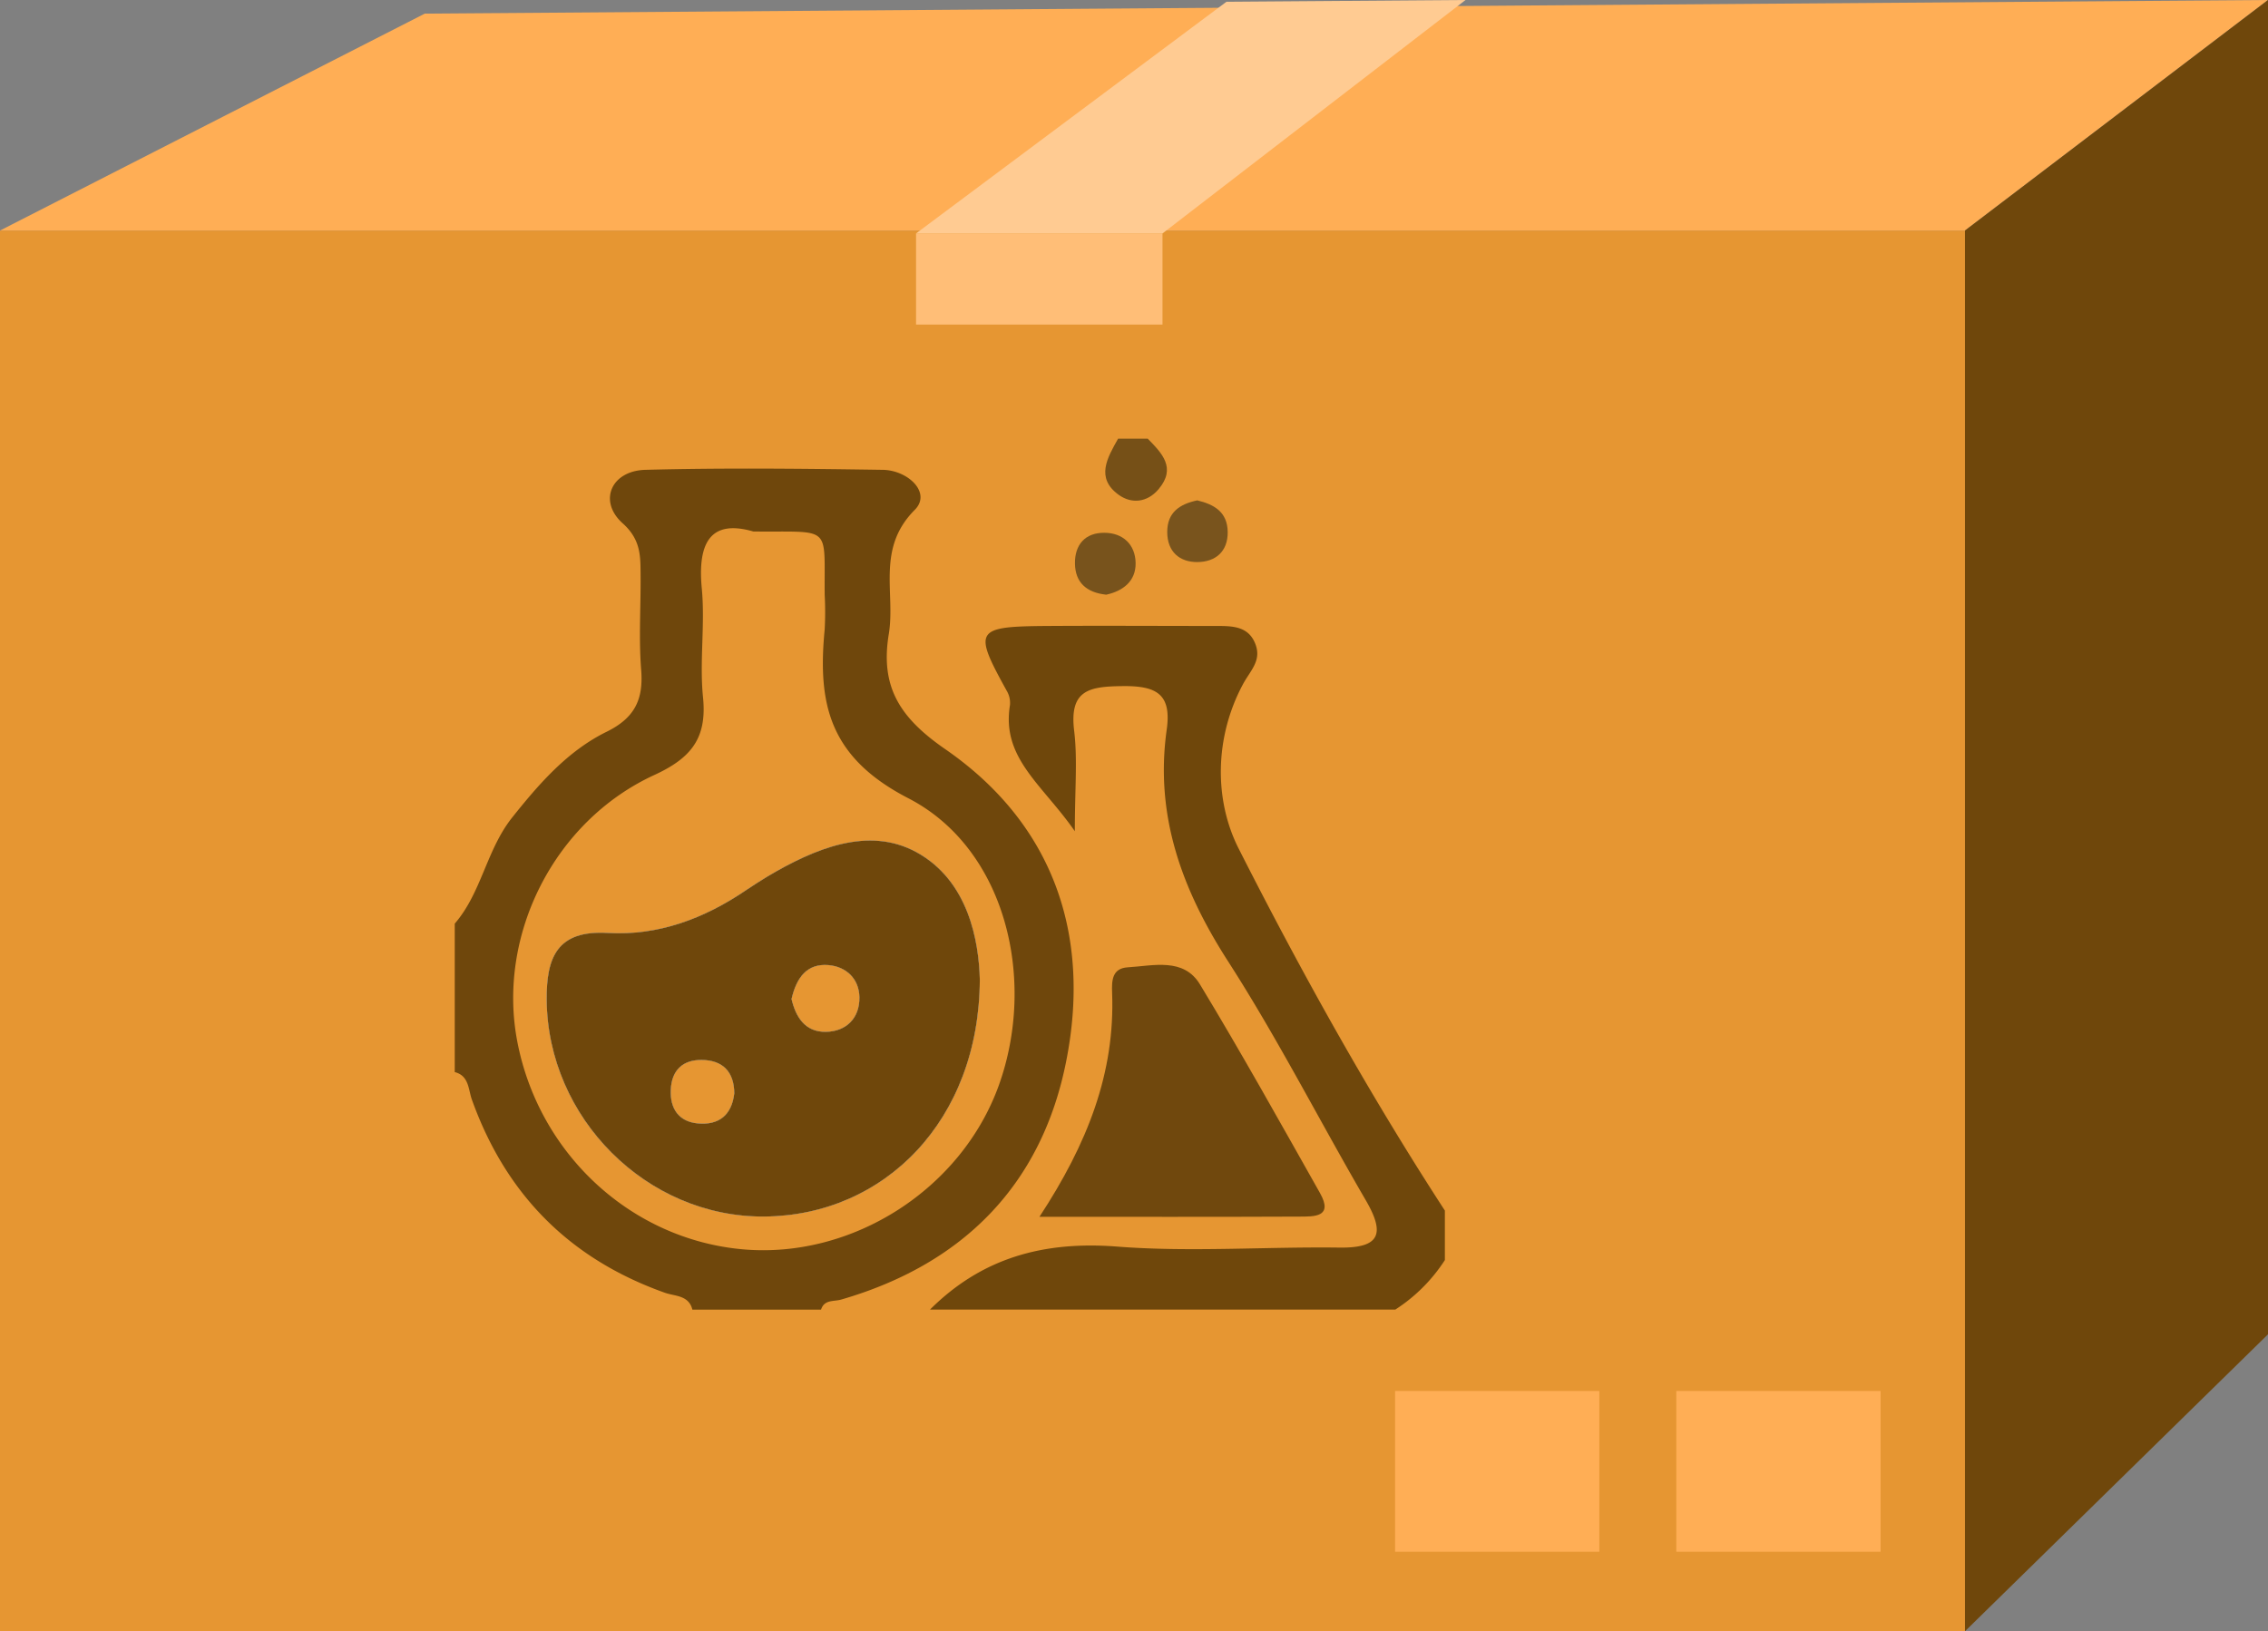 <svg xmlns="http://www.w3.org/2000/svg" viewBox="0 0 699.5 503.16"><rect x="0" y="0" width="699.5" height="503.16" fill="#808080" stroke="none"/><defs><style>.cls-1{fill:#e69632;}.cls-2{fill:#ffae55;}.cls-3{fill:#6f470b;}.cls-4{fill:#ffbe77;}.cls-5{fill:#ffcb92;}.cls-6{fill:#6f470c;}.cls-7{fill:#765017;}.cls-8{fill:#70480d;}.cls-9{fill:#78531c;}.cls-10{fill:#79541d;}.cls-11{fill:#fefefe;}</style></defs><g id="Layer_2" data-name="Layer 2"><g id="machine"><rect class="cls-1" y="71.11" width="606.04" height="432.05" transform="translate(606.04 574.27) rotate(-180)"></rect><polygon class="cls-2" points="131.01 4.2 699.5 0 606.04 71.11 0 71.11 131.01 4.2"></polygon><polygon class="cls-3" points="699.5 0 699.5 411.57 606.04 503.16 606.04 71.11 699.5 0"></polygon><rect class="cls-2" x="517.01" y="429.05" width="63" height="49.59" transform="translate(1097.02 907.69) rotate(-180)"></rect><rect class="cls-2" x="430.26" y="429.05" width="63" height="49.59" transform="translate(923.53 907.69) rotate(-180)"></rect><rect class="cls-4" x="282.53" y="72" width="76.01" height="28.11"></rect><polygon class="cls-5" points="378.26 0.55 282.53 72 358.54 72 452 0 378.26 0.55"></polygon><path class="cls-6" d="M282.67,262.87c-14.87-8.16-31.56-1.07-46,7.5q-3.27,2-6.41,4.1c-12.93,8.82-27.18,14.22-42.84,13.3s-18.9,7.62-18.81,20.56c.25,36.51,30.87,67.18,67.09,66.91,37.13-.28,66.33-29.72,66.5-73.11C301.9,290.35,298.74,271.68,282.67,262.87Zm-67.42,83.65c-5.95-.54-8.62-4.6-8.37-10.37.25-5.94,3.61-9.27,9.53-9.21,6.61.06,10,3.75,10.06,10.28C225.7,344,221.65,347.11,215.25,346.52Zm39.52-28.25c-6.57.13-9.39-4.73-10.64-10.13,1.52-6.6,4.75-11,11.35-10.46,5.53.46,9.48,4.23,9.58,9.9C265.17,314,261.05,318.14,254.77,318.27Z"></path><path class="cls-6" d="M291.51,231.06c-14.1-9.74-20.05-19.29-17.39-35.46,2.1-12.77-3.91-26.38,8-38.32,5.27-5.28-2.06-12.24-9.85-12.36-24.41-.36-48.84-.64-73.24,0-10.54.29-14.58,9.68-7,16.48,5.71,5.1,5.5,10.24,5.54,16.19.08,9.66-.59,19.36.18,29,.74,9.18-2,14.86-10.63,19.11-12,5.89-20.75,15.92-29.1,26.39-8,10-9.46,23.2-17.77,32.81v45.79c4.41,1.09,4.2,5.41,5.25,8.38,10.48,29.35,30.19,49.26,59.62,59.7,3,1.06,7.34.71,8.42,5.18h39.69c1-3.17,3.91-2.44,6.22-3.1,37.5-10.87,61.79-35.32,69.36-73.39C336.63,288.29,324.81,254.05,291.51,231.06Zm16.57,103.65c-11.49,32-45,53.57-78.81,50.66-34.57-3-63.24-29.46-69.79-64.45-6.08-32.47,11.32-67.61,42.34-81.88,11.47-5.27,16.28-11.45,15-24-1.11-11.07.68-22.42-.37-33.5-1.39-14.48,2.93-21.36,15.9-17.6,24.48.26,21.79-2.33,22,19.51a99.92,99.92,0,0,1,0,10.67c-2.18,22.68,1.16,39.38,25.78,52.09C310.23,261.73,319.76,302.13,308.08,334.71Z"></path><path class="cls-3" d="M445.63,373.4v15.27a51.08,51.08,0,0,1-15.27,15.26H286.84c16.05-16,35.09-21.18,57.74-19.42s45.72,0,68.58.31c12.6.16,14-4.36,8.13-14.51-14.29-24.54-27.19-49.94-42.53-73.79-14.24-22.15-22.64-45-18.92-71.46,1.55-11-3.17-13.54-13.55-13.43s-16.52,1.17-15,13.76c1.07,8.84.21,17.9.21,31-10-14.43-22.71-22.52-20-38.94a7.35,7.35,0,0,0-1-4.37c-10.4-18.82-9.84-19.83,12.43-20,17.27-.11,34.56,0,51.83,0,5.21,0,10.51-.1,12.58,6,1.65,4.9-1.82,7.91-4,12-8.77,16.35-8.9,35.64-1.35,50.59C401.33,299.84,422.23,337.4,445.63,373.4Z"></path><path class="cls-7" d="M354,135.32c4.39,4.49,8.87,9,3.34,15.56-3.53,4.2-8.41,4.55-12.28,1.77-7.27-5.23-3.51-11.48-.22-17.33Z"></path><path class="cls-8" d="M320.59,375.32c14.86-22.65,23.35-44.46,22.41-69.09-.14-3.69-.05-7.56,4.81-7.86,7.93-.48,17.24-3.08,22.29,5.27,12.81,21.16,24.84,42.78,37,64.33,4.25,7.52-1.84,7.27-6.33,7.29C375,375.38,349.32,375.32,320.59,375.32Z"></path><path class="cls-9" d="M341.19,183.43c-6.14-.65-9.57-3.8-9.65-9.61s3.16-9.53,9.06-9.48c5.74,0,9.55,3.63,9.65,9.3S346.28,182.32,341.19,183.43Z"></path><path class="cls-10" d="M369.25,154.34c5.23,1.24,9.32,3.59,9.4,9.72s-3.82,9.25-9.31,9.31S360,170.2,360,164.1,363.86,155.49,369.25,154.34Z"></path><path class="cls-11" d="M282.67,262.87c-14.87-8.16-31.56-1.07-46,7.5q-3.27,2-6.41,4.1c-12.93,8.82-27.18,14.22-42.84,13.3s-18.9,7.62-18.81,20.56c.25,36.51,30.87,67.18,67.09,66.91,37.13-.28,66.33-29.72,66.5-73.11C301.9,290.35,298.74,271.68,282.67,262.87Zm-67.42,83.65c-5.95-.54-8.62-4.6-8.37-10.37.25-5.94,3.61-9.27,9.53-9.21,6.61.06,10,3.75,10.06,10.28C225.7,344,221.65,347.11,215.25,346.52Zm39.52-28.25c-6.57.13-9.39-4.73-10.64-10.13,1.52-6.6,4.75-11,11.35-10.46,5.53.46,9.48,4.23,9.58,9.9C265.17,314,261.05,318.14,254.77,318.27Z"></path><path class="cls-3" d="M282.67,262.87c-14.87-8.16-31.56-1.07-46,7.5q-3.27,2-6.41,4.1c-12.93,8.82-27.18,14.22-42.84,13.3s-18.9,7.62-18.81,20.56c.25,36.51,30.87,67.18,67.09,66.91,37.13-.28,66.33-29.72,66.5-73.11C301.9,290.35,298.74,271.68,282.67,262.87Zm-67.42,83.65c-5.95-.54-8.62-4.6-8.37-10.37.25-5.94,3.61-9.27,9.53-9.21,6.61.06,10,3.75,10.06,10.28C225.7,344,221.65,347.11,215.25,346.52Zm39.52-28.25c-6.57.13-9.39-4.73-10.64-10.13,1.52-6.6,4.75-11,11.35-10.46,5.53.46,9.48,4.23,9.58,9.9C265.17,314,261.05,318.14,254.77,318.27Z"></path></g></g></svg>